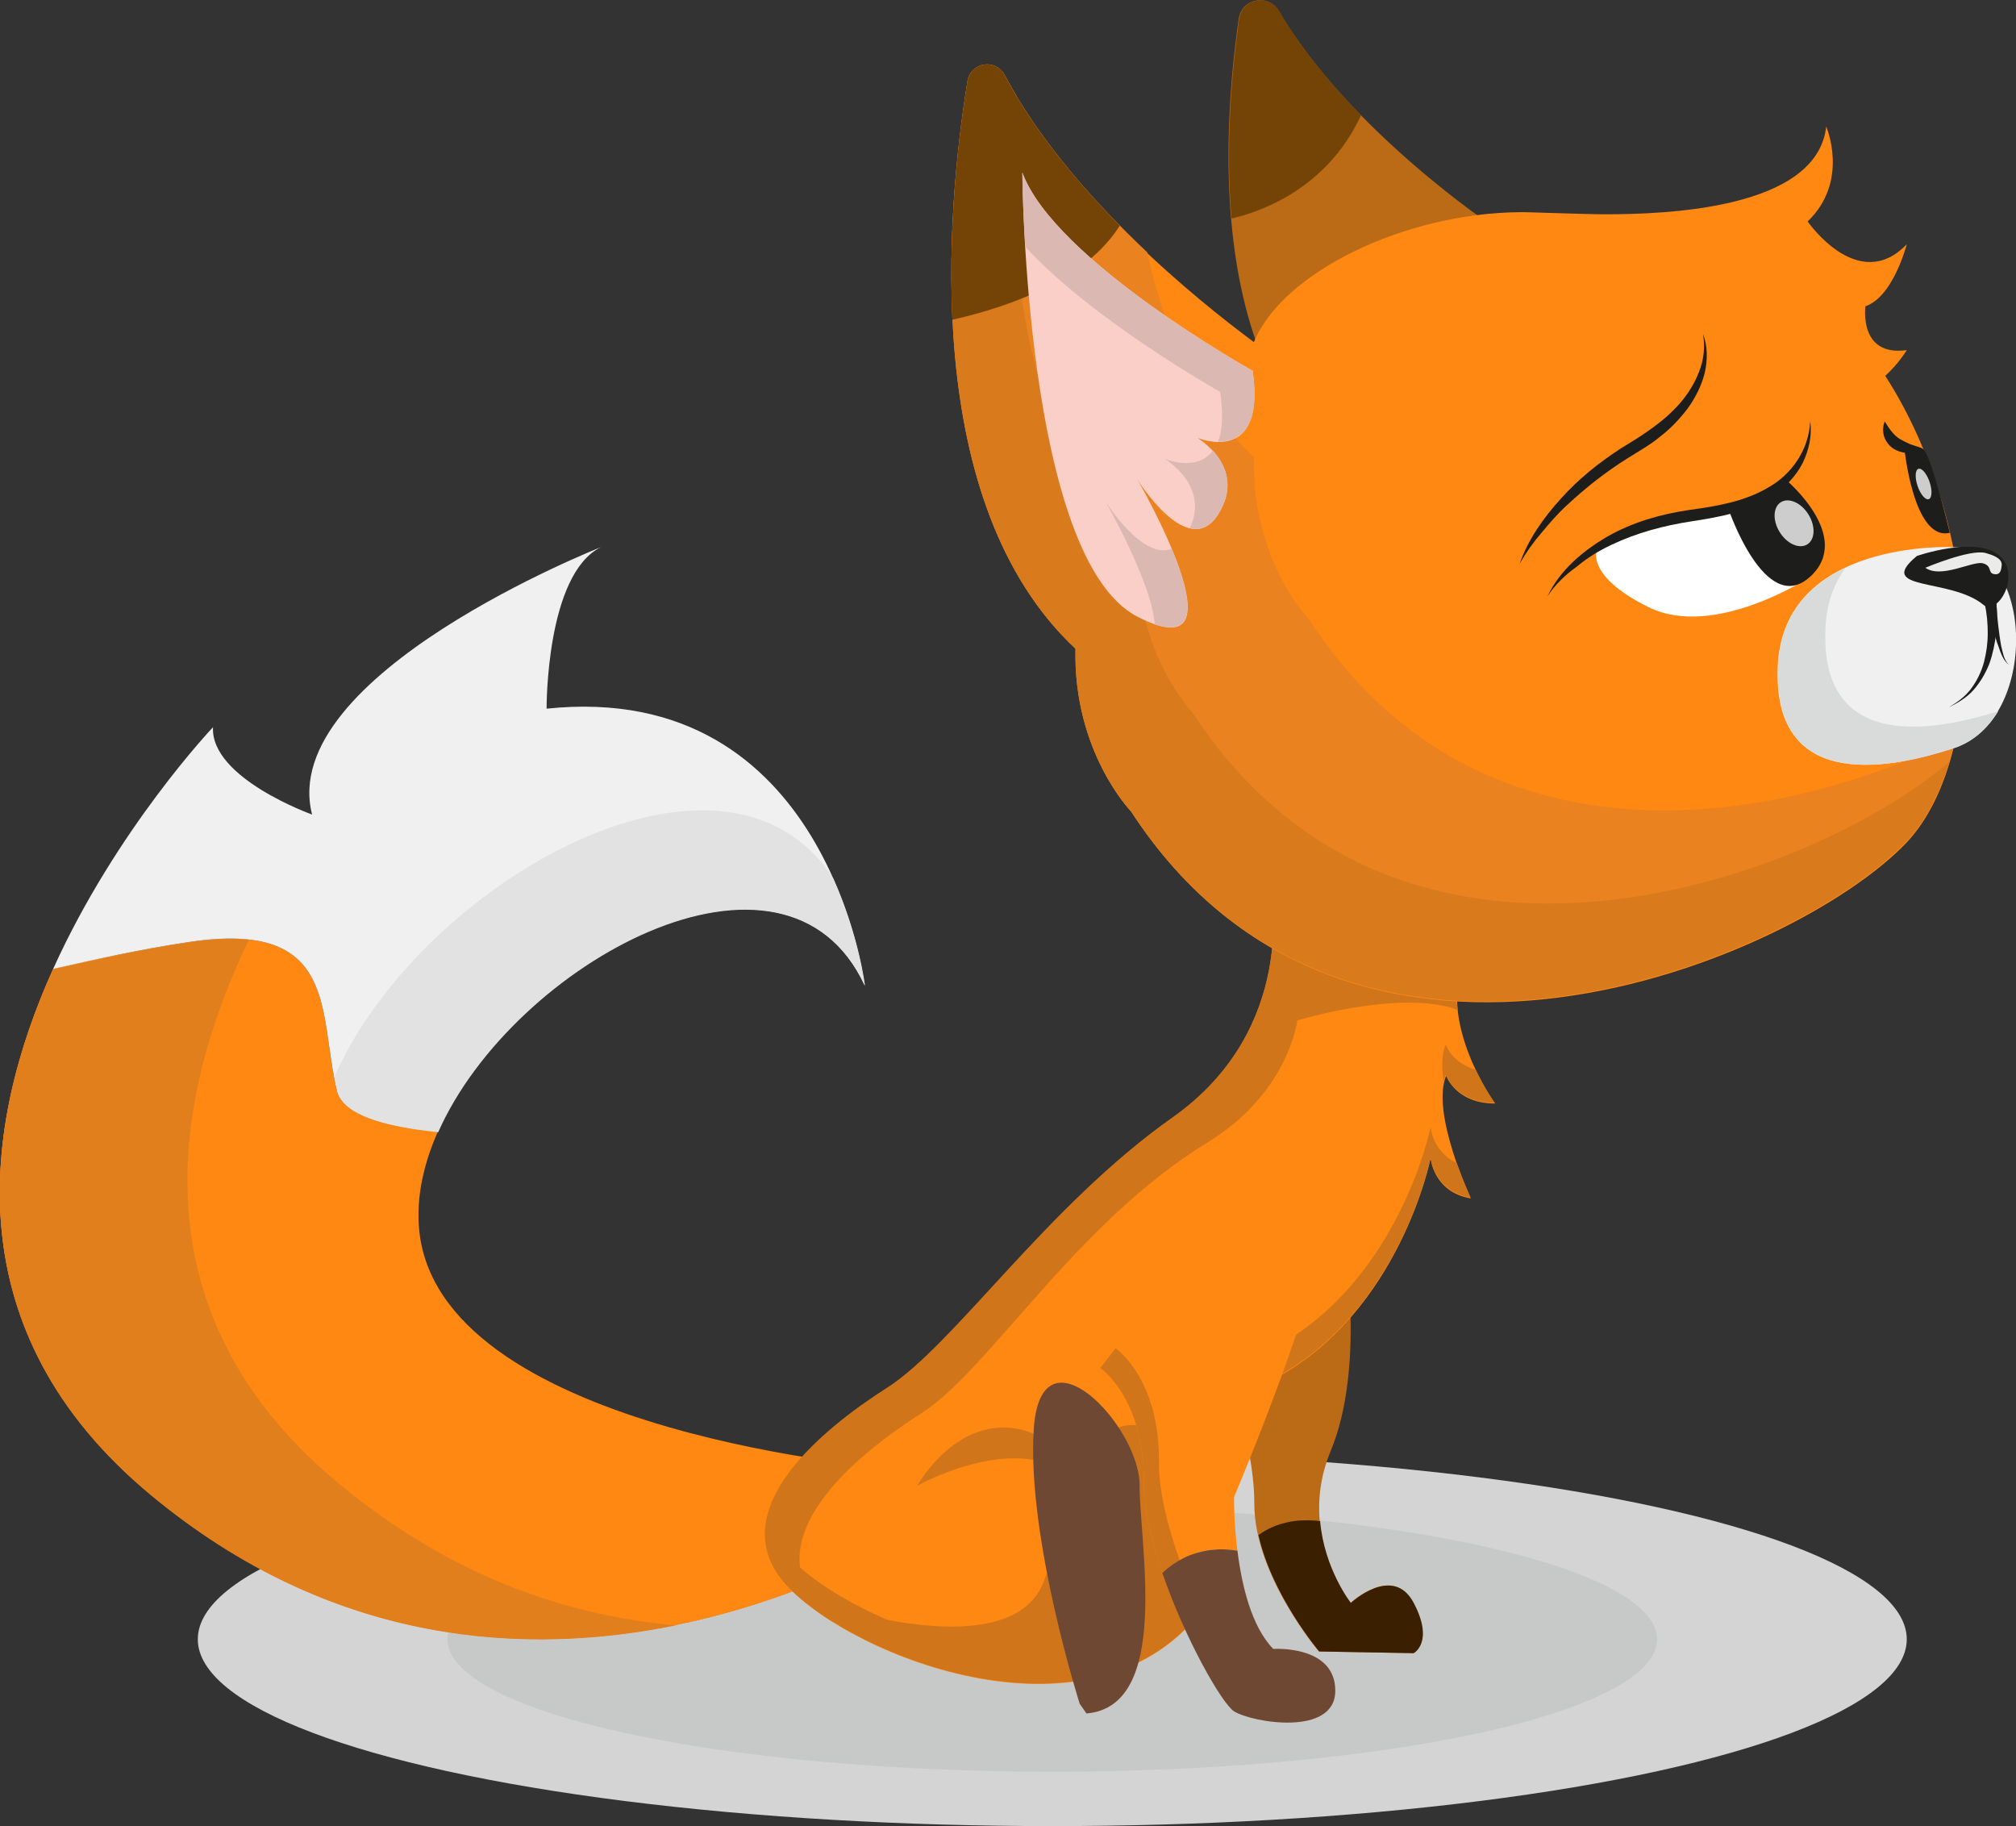 <?xml version="1.0" encoding="utf-8"?>
<!-- Generator: Adobe Illustrator 17.1.0, SVG Export Plug-In . SVG Version: 6.00 Build 0)  -->
<!DOCTYPE svg PUBLIC "-//W3C//DTD SVG 1.1//EN" "http://www.w3.org/Graphics/SVG/1.1/DTD/svg11.dtd">
<svg version="1.1" id="Layer_1" xmlns="http://www.w3.org/2000/svg" xmlns:xlink="http://www.w3.org/1999/xlink" x="0px" y="0px"
	 width="478px" height="432.9px" viewBox="0 0 478 432.9" enable-background="new 0 0 478 432.9" xml:space="preserve">
<rect x="0" y="0" width="478" height="432.9" fill="#333333" stroke="none"/>
<g>
	<ellipse fill="#D4D4D4" cx="249.5" cy="388.6" rx="202.6" ry="44.3"/>
	<ellipse fill="#C7C8C8" cx="249.5" cy="388.6" rx="143.4" ry="31.4"/>
	<path fill="#DD7C1C" d="M220.5,359.3c-32.7,15.3-102.5,36.8-167.1-16.9c-43-35.8-40.5-80-26.7-115.8c-5,1-9.8,2.1-14.1,3.1l0,0
		c-16.8,37.2-23.5,85.8,23,124.5c88.1,73.3,186,6.5,186,6.5L220.5,359.3z"/>
	<path fill="#FF8812" d="M211.7,348.1c0,0-105-8-112.1-54.8c-1.2-8.1,0.5-16.6,4.2-25l0,0c-12.8-1.3-22.5-4.1-23.9-9.7
		c-4.5-18.5,0.6-40.6-35-35.3c-12.1,1.8-23,4.3-32.3,6.4l0,0c-16.8,37.2-23.5,85.8,23,124.5c88.1,73.3,186,6.5,186,6.5L211.7,348.1z
		"/>
	<path fill="#E27F1D" d="M59,222.8c-3.8-0.4-8.4-0.3-14.1,0.6c-12.1,1.8-23,4.3-32.3,6.4l0,0c-16.8,37.2-23.5,85.8,23,124.5
		c43.5,36.2,89.4,38.2,124.7,31c-25.6-2.2-53.4-11.5-80.2-33.8C31.8,311.3,40.9,260.5,59,222.8z"/>
	<g>
		<path fill="#F0F0F0" d="M50.5,172.4C49.9,184.5,74,193.1,74,193.1c-8.5-33.1,68.5-63.4,68.5-63.4c-13.1,6.4-12.9,38.3-12.9,38.3
			c66.7-7,75.4,65.6,75.4,65.6c-18.9-40.7-83.5-5.3-101.2,34.7c-12.8-1.3-22.5-4.1-23.9-9.7c-4.5-18.5,0.6-40.6-35-35.3
			c-12.1,1.8-23,4.3-32.3,6.4C27.6,196.5,50.5,172.4,50.5,172.4z"/>
	</g>
	<g>
		<g>
			<path fill="#E2E2E2" d="M197.6,208.3c6.1,13.6,7.5,25.4,7.5,25.4c-18.9-40.7-83.5-5.3-101.2,34.7c-12.8-1.3-22.5-4.1-23.9-9.7
				c-0.3-1.2-0.5-2.3-0.7-3.5C99.7,209.2,171.8,168.4,197.6,208.3z"/>
		</g>
	</g>
	<path fill="#BB6A16" d="M354.2,53.8c0,0-34.3-22.8-51-51.2c-2.5-4.2-8.8-3-9.5,1.9c-4.7,32.6-8.3,104,47.5,117.5
		C341.1,121.9,379,101.8,354.2,53.8z"/>
	<path fill="#744407" d="M322.7,27.3c-7.1-7.3-14.2-15.7-19.4-24.7c-2.5-4.2-8.8-3-9.5,1.9c-1.7,12.1-3.3,29.5-1.8,47.3
		C297.3,50.6,314.3,45.6,322.7,27.3z"/>
	<path fill="#BB6A16" d="M318.8,295.4c0,0,4.9,28.9-3.3,48.6c-8.2,19.7,4.7,36,4.7,36s10-9.3,14.9,0c4.9,9.3,0,11.9,0,11.9
		l-22.4-0.4c0,0-15.3-18-15.3-35c0-16.9-8.7-35.5-8.7-35.5L318.8,295.4z"/>
	<path fill="#FF8812" d="M301.3,211.1c0,0,6.6,32.8-23.3,53.9c-29.9,21.1-51.7,53.9-67.7,64.1c-16,10.2-36.4,27.7-26.2,43.7
		c10.2,16,67.1,42.2,96.6,13.8c8.9-8.6-8.7-43.6,21.3-59.6c30-16,37.2-52.4,37.2-52.4s0.7,8,9.5,9.5c0,0-9.5-20.4-5.8-29.1
		c0,0,2.2,6.6,11.6,6.6c0,0-13.8-18.9-7.3-34.2C353.8,211.8,301.3,211.1,301.3,211.1z"/>
	<g>
		<path fill="#D0751A" d="M351.1,260.8c0,0.1,0,0.1-0.1,0.2c0.1,0,0.1,0,0.2,0C351.1,260.9,351.1,260.8,351.1,260.8z"/>
		<path fill="#D0751A" d="M192.3,378.7c-10.2-16,10.2-33.5,26.2-43.7c16-10.2,36.5-45,67.7-64.1c19.4-11.8,21.4-29,21.4-29
			s24.6-7.5,38-2.5c0-12.4-44.3-28.4-44.3-28.4s6.6,32.8-23.3,53.9c-29.9,21.1-51.7,53.9-67.7,64.1c-16,10.2-36.4,27.7-26.2,43.7
			c2.3,3.7,7.2,7.9,13.5,11.9C195.3,382.6,193.5,380.6,192.3,378.7z"/>
		<path fill="#D0751A" d="M347.6,281.5c-0.1-0.2-0.2-0.4-0.3-0.7c-0.1,0.5-0.3,1.4-0.6,2.6c0.6,0.2,1.1,0.3,1.8,0.5
			C348,283,347.8,282.1,347.6,281.5z"/>
	</g>
	<g>
		<path fill="#D0751A" d="M283.5,370.4c-0.1,2.9-0.6,5.4-1.6,7.2c1.4-13,2.1-36.1-9.3-39.2c-16-4.4-17.8,17.2-25.1,36.5
			c-4.9,13-24.7,11.5-37.1,9.1c-12.6-5.4-22.5-12.6-26.3-18.5c-1.2-1.8-1.9-3.7-2.3-5.5c-0.9,4.2-0.3,8.5,2.3,12.7
			c10.2,16,67.1,42.2,96.6,13.8l0,0v0C283.7,383.6,283.7,377.6,283.5,370.4z"/>
		<path fill="#D0751A" d="M339.2,267.2c0,0-7.3,36.4-37.2,52.4c-18.3,9.8-18.9,26.7-18.5,40.3c0.4-12,3.3-25,18.5-33.1
			c30-16,37.2-52.4,37.2-52.4s0.7,8,9.5,9.5c0,0-1.6-3.5-3.3-8.2C339.7,273.1,339.2,267.2,339.2,267.2z"/>
		<path fill="#D0751A" d="M342.8,254.8c0,0,2.2,6.6,11.6,6.6c0,0-2.3-3.1-4.5-7.8c-5.7-1.6-7.1-6-7.1-6c-1,2.3-1,5.5-0.5,8.9
			C342.4,255.9,342.6,255.3,342.8,254.8z"/>
	</g>
	<path fill="#FF8812" d="M293.4,367.6l0.1,0.9l0,0c-1-7.5-0.9-13.6-0.9-13.6s12-28.4,17.5-47.4c5.5-19-10.4-34.5-10.4-34.5
		l-38.8,51.3c0,0,10.4,7.1,10.3,26.8c0,6.4,1.8,14.2,4.4,21.8C278.9,369.8,284.7,366.2,293.4,367.6z"/>
	<path fill="#D0751A" d="M279.7,369.9c-2.9-8.2-5-16.6-4.9-23.5c0.1-19.7-10.3-26.8-10.3-26.8l-3.6,4.7c0,0,10.4,7.1,10.3,26.8
		c0,6.4,1.8,14.2,4.4,21.8C276.7,371.9,278.1,370.8,279.7,369.9z"/>
	<path fill="#FF8812" d="M447,89.1c3.2-2.9,5.1-6.1,5.1-6.1c-11.5,1.6-9.8-10.4-9.8-10.4c6.6-2.2,9.8-14.7,9.8-14.7
		c-11.5,12-23.5-5.4-23.5-5.4c10-9.6,4.4-22.5,4.4-22.5c-2.2,19.7-38.4,20.8-52.5,20.8c-5,0-20.1-0.6-20.1-0.5
		c-27.3,0.2-56.3,14.2-63.1,30.8c-13.6-10.1-44-34.6-59-63.1c-2.1-4-8-3.1-8.8,1.4c-5,30.7-11.3,100.1,25.6,134.5
		c-0.6,24.4,13.1,38.5,13.1,38.5c52.1,80.1,157.7,34.9,183.9,7.3C471.9,178.5,470,124.8,447,89.1z"/>
	<path fill="#EA821F" d="M310.4,146.9c0,0-13.7-14.1-13.1-38.5C283.8,95.7,276,78.3,272,59.8c-12.3-11.6-25.4-26.2-33.8-42
		c-2.1-4-8-3.1-8.8,1.4c-5,30.7-11.3,100.1,25.6,134.5c-0.6,24.4,13.1,38.5,13.1,38.5c52.1,80.1,157.7,34.9,183.9,7.3
		c5.6-5.9,9.5-14.4,11.6-24.4C420.6,196.3,350.1,207.8,310.4,146.9z"/>
	<path fill="#D97A1C" d="M282.8,169c0,0-13.7-14.1-13.1-38.5c-28.3-26.4-31.2-73.5-28.7-107.8c-1-1.6-1.9-3.3-2.8-4.9
		c-2.1-4-8-3.1-8.8,1.4c-5,30.7-11.3,100.1,25.6,134.5c-0.6,24.4,13.1,38.5,13.1,38.5c52.1,80.1,157.7,34.9,183.9,7.3
		c4.5-4.8,7.9-11.3,10.2-18.9C430.2,208.1,332.4,245.1,282.8,169z"/>
	<path fill="#F0F0F0" d="M463.1,129.7c0,0-40.6-2-41.6,28.6c-1.1,30.6,28.7,23.3,41.6,19.1C483.7,170.9,482.3,129.7,463.1,129.7z"/>
	<path fill="#D9DADA" d="M432.8,149.3c0.2-6.1,2-10.9,4.8-14.7c-8.3,3.9-15.6,11-16,23.7c-1.1,30.6,28.7,23.3,41.6,19.1
		c4.6-1.5,8.1-4.7,10.6-8.8C460.4,172.8,431.7,179.3,432.8,149.3z"/>
	<path fill="#1D1D1B" d="M454.5,131.8c0,0,13.8-4.8,19.4-0.2c5.6,4.6-0.3,14.5-3.6,11.8C462.5,136.9,444.4,140.2,454.5,131.8z"/>
	<path fill="#FFFFFF" d="M429.1,136.8c0,0-22.6,14.9-38.3,7.1c-15.7-7.8-12-14.2-12-14.2s14.6-7.1,28.2-8.4
		c13.6-1.4,16.3-7.6,16.3-7.6L429.1,136.8z"/>
	<path fill="#1D1D1B" d="M423.4,113.7c0,0,16.3,13.6,5.7,23.1c-10.6,9.5-19.3-16.2-19.3-16.2S417,118.9,423.4,113.7z"/>
	<path fill="#1D1D1B" d="M366.9,141.4c2.9-6.2,8.4-10.8,14.2-14.2c6-3.4,12.6-5.3,19.4-6.3c6.6-0.9,13.1-2,18.7-5.3
		c5.6-3.1,9.7-9,10-15.7c0.5,3.3-0.3,6.8-1.8,9.9c-1.6,3.1-4.1,5.7-7,7.6c-5.8,4-12.9,5.2-19.4,6.2c-6.5,1-12.9,2.7-18.8,5.5
		c-3,1.4-5.8,3.1-8.3,5.2C371.1,136.3,368.7,138.6,366.9,141.4z"/>
	<path fill="#1D1E1B" d="M360.3,133.7c2-5.8,5.7-11,9.8-15.5c4.1-4.6,9-8.5,14.2-11.9c5.3-3.2,10.2-6.3,14.1-10.8
		c1.9-2.2,3.5-4.8,4.5-7.5c1.1-2.8,1.4-5.8,0.9-8.8c1.1,2.9,1.1,6.1,0.4,9.2c-0.8,3.1-2.2,5.9-4.1,8.5c-1.9,2.5-4.1,4.8-6.6,6.7
		c-2.4,2-5.2,3.5-7.7,5.1c-5.1,3.2-9.8,6.9-14.2,11c-2.2,2-4.2,4.3-6.1,6.6C363.6,128.5,361.8,131,360.3,133.7z"/>
	<path fill="#1D1E1B" d="M473.3,142.6c0.3,2.6,0.2,5,0,7.5c-0.3,2.5-0.8,4.9-1.6,7.2c-0.9,2.3-2.2,4.5-3.8,6.3
		c-1.6,1.8-3.8,3.1-5.9,4.1c2.1-1.2,4-2.6,5.4-4.5c1.4-1.9,2.4-4,3-6.2c0.6-2.3,0.9-4.6,0.9-6.9c0-2.3-0.2-4.7-0.7-6.8L473.3,142.6z
		"/>
	<path fill="#1D1E1B" d="M473.2,138.8c0.1,3.2,0.2,6.4,0.6,9.6c0.2,1.6,0.4,3.2,0.7,4.8c0.4,1.5,0.6,3.2,1.8,4.4
		c-1.3-1-1.9-2.7-2.4-4.2c-0.6-1.5-1-3.1-1.4-4.7c-0.8-3.2-1.4-6.4-2-9.6L473.2,138.8z"/>
	<path fill="#D0751A" d="M217.5,352.2c0,0,29.7-16.6,40.8,3.3c0,0-4.9-15.7-18.7-17C225.7,337.2,217.5,352.2,217.5,352.2z"/>
	<path fill="#6E4832" d="M256,403.9c0,0-12.5-39.3-10.9-64.9c1.5-25.7,25.1-1.1,25.1,13.1c0,14.2,7.5,52.4-12.6,54.1L256,403.9z"/>
	<path fill="#1D1D1B" d="M446.9,99.9c1.2,2.1,2.3,3.4,3.6,4.2c0.7,0.4,1.5,0.8,2.4,1.2c0.9,0.3,1.9,0.6,3,1.1c-1,0.7-2.1,1-3.3,1
		c-1.2,0-2.4-0.3-3.6-1c-1.1-0.7-1.9-1.8-2.3-3C446.4,102.2,446.4,101,446.9,99.9z"/>
	<path fill="#1D1D1B" d="M451.5,106.1c0,0,2.2,22.3,10.8,20.2c0,0-4.5-18.9-6.4-19.9C454.1,105.4,451.5,106.1,451.5,106.1z"/>
	<g opacity="0.78">
		<g>
			
				<ellipse transform="matrix(0.847 -0.532 0.532 0.847 -0.924 245.116)" fill="#FFFFFF" cx="425.3" cy="124.2" rx="4" ry="5.9"/>
		</g>
	</g>
	<g opacity="0.78">
		<g>
			
				<ellipse transform="matrix(0.947 -0.322 0.322 0.947 -12.739 152.759)" fill="#FFFFFF" cx="456" cy="114.9" rx="1.5" ry="3.8"/>
		</g>
	</g>
	<path opacity="0.91" fill="#FFFFFF" d="M456.5,134.6c0,0,10.6-4.5,14.3-3.5c3.7,1,3.9,2.2,3.8,3c-0.1,0.8-0.2,2.3-1.8,2
		c-1.6-0.3-0.3-2-2.8-2.6C467.4,133.1,460.2,137.2,456.5,134.6z"/>
	<path fill="#744407" d="M265.5,53.5c-10.2-10.4-20.4-22.6-27.3-35.7c-2.1-4-8-3.1-8.8,1.4c-2.2,13.5-4.6,34.4-3.6,56.6
		C240.4,72.5,257.6,66,265.5,53.5z"/>
	<path fill="#FACFC7" d="M297,87.9c0,0-47-26.2-54.6-47c0,0,0.5,91.5,27.3,105.3c26.8,13.8,0-32.5,0-32.5s12,19.4,19.1,8.3
		s-4.9-18.2-4.9-18.2S300.3,110.7,297,87.9z"/>
	<g>
		<path fill="#DCB8B2" d="M262,118.7c0,0,11.1,19.3,11.8,29.3c10.9,3.7,8.4-7.4,4-17.9C270.8,132.9,262,118.7,262,118.7z"/>
		<path fill="#DCB8B2" d="M297,87.9c0,0-47-26.2-54.6-47c0,0,0,7.1,0.7,17.6c15.9,17.4,46.2,34.4,46.2,34.4
			c0.8,5.5,0.5,9.2-0.5,11.8C293.3,104.8,299.1,102.3,297,87.9z"/>
		<path fill="#DCB8B2" d="M276.2,108.8c0,0,10.7,6.3,5.9,16.4c2.4,0.6,4.7-0.2,6.7-3.3c4.3-6.7,1.6-12-1.2-15.1
			C283.8,112,276.2,108.8,276.2,108.8z"/>
	</g>
	<path fill="#6E4832" d="M301.9,390.9c-5.2-5.3-7.5-15.2-8.5-23.3c-8.7-1.4-14.5,2.2-17.8,5.3c5.4,15.7,14.1,30.9,17,32.8
		c4.4,2.7,24,6,24-4.9S301.9,390.9,301.9,390.9z"/>
	<path fill="#3A2000" d="M320.3,380c0,0-6.3-8-7.3-19.4c-7.2-0.9-12,1.4-14.6,3.3c3.2,14.4,14.4,27.6,14.4,27.6l22.4,0.4
		c0,0,4.9-2.6,0-11.9C330.3,370.7,320.3,380,320.3,380z"/>
</g>
</svg>

